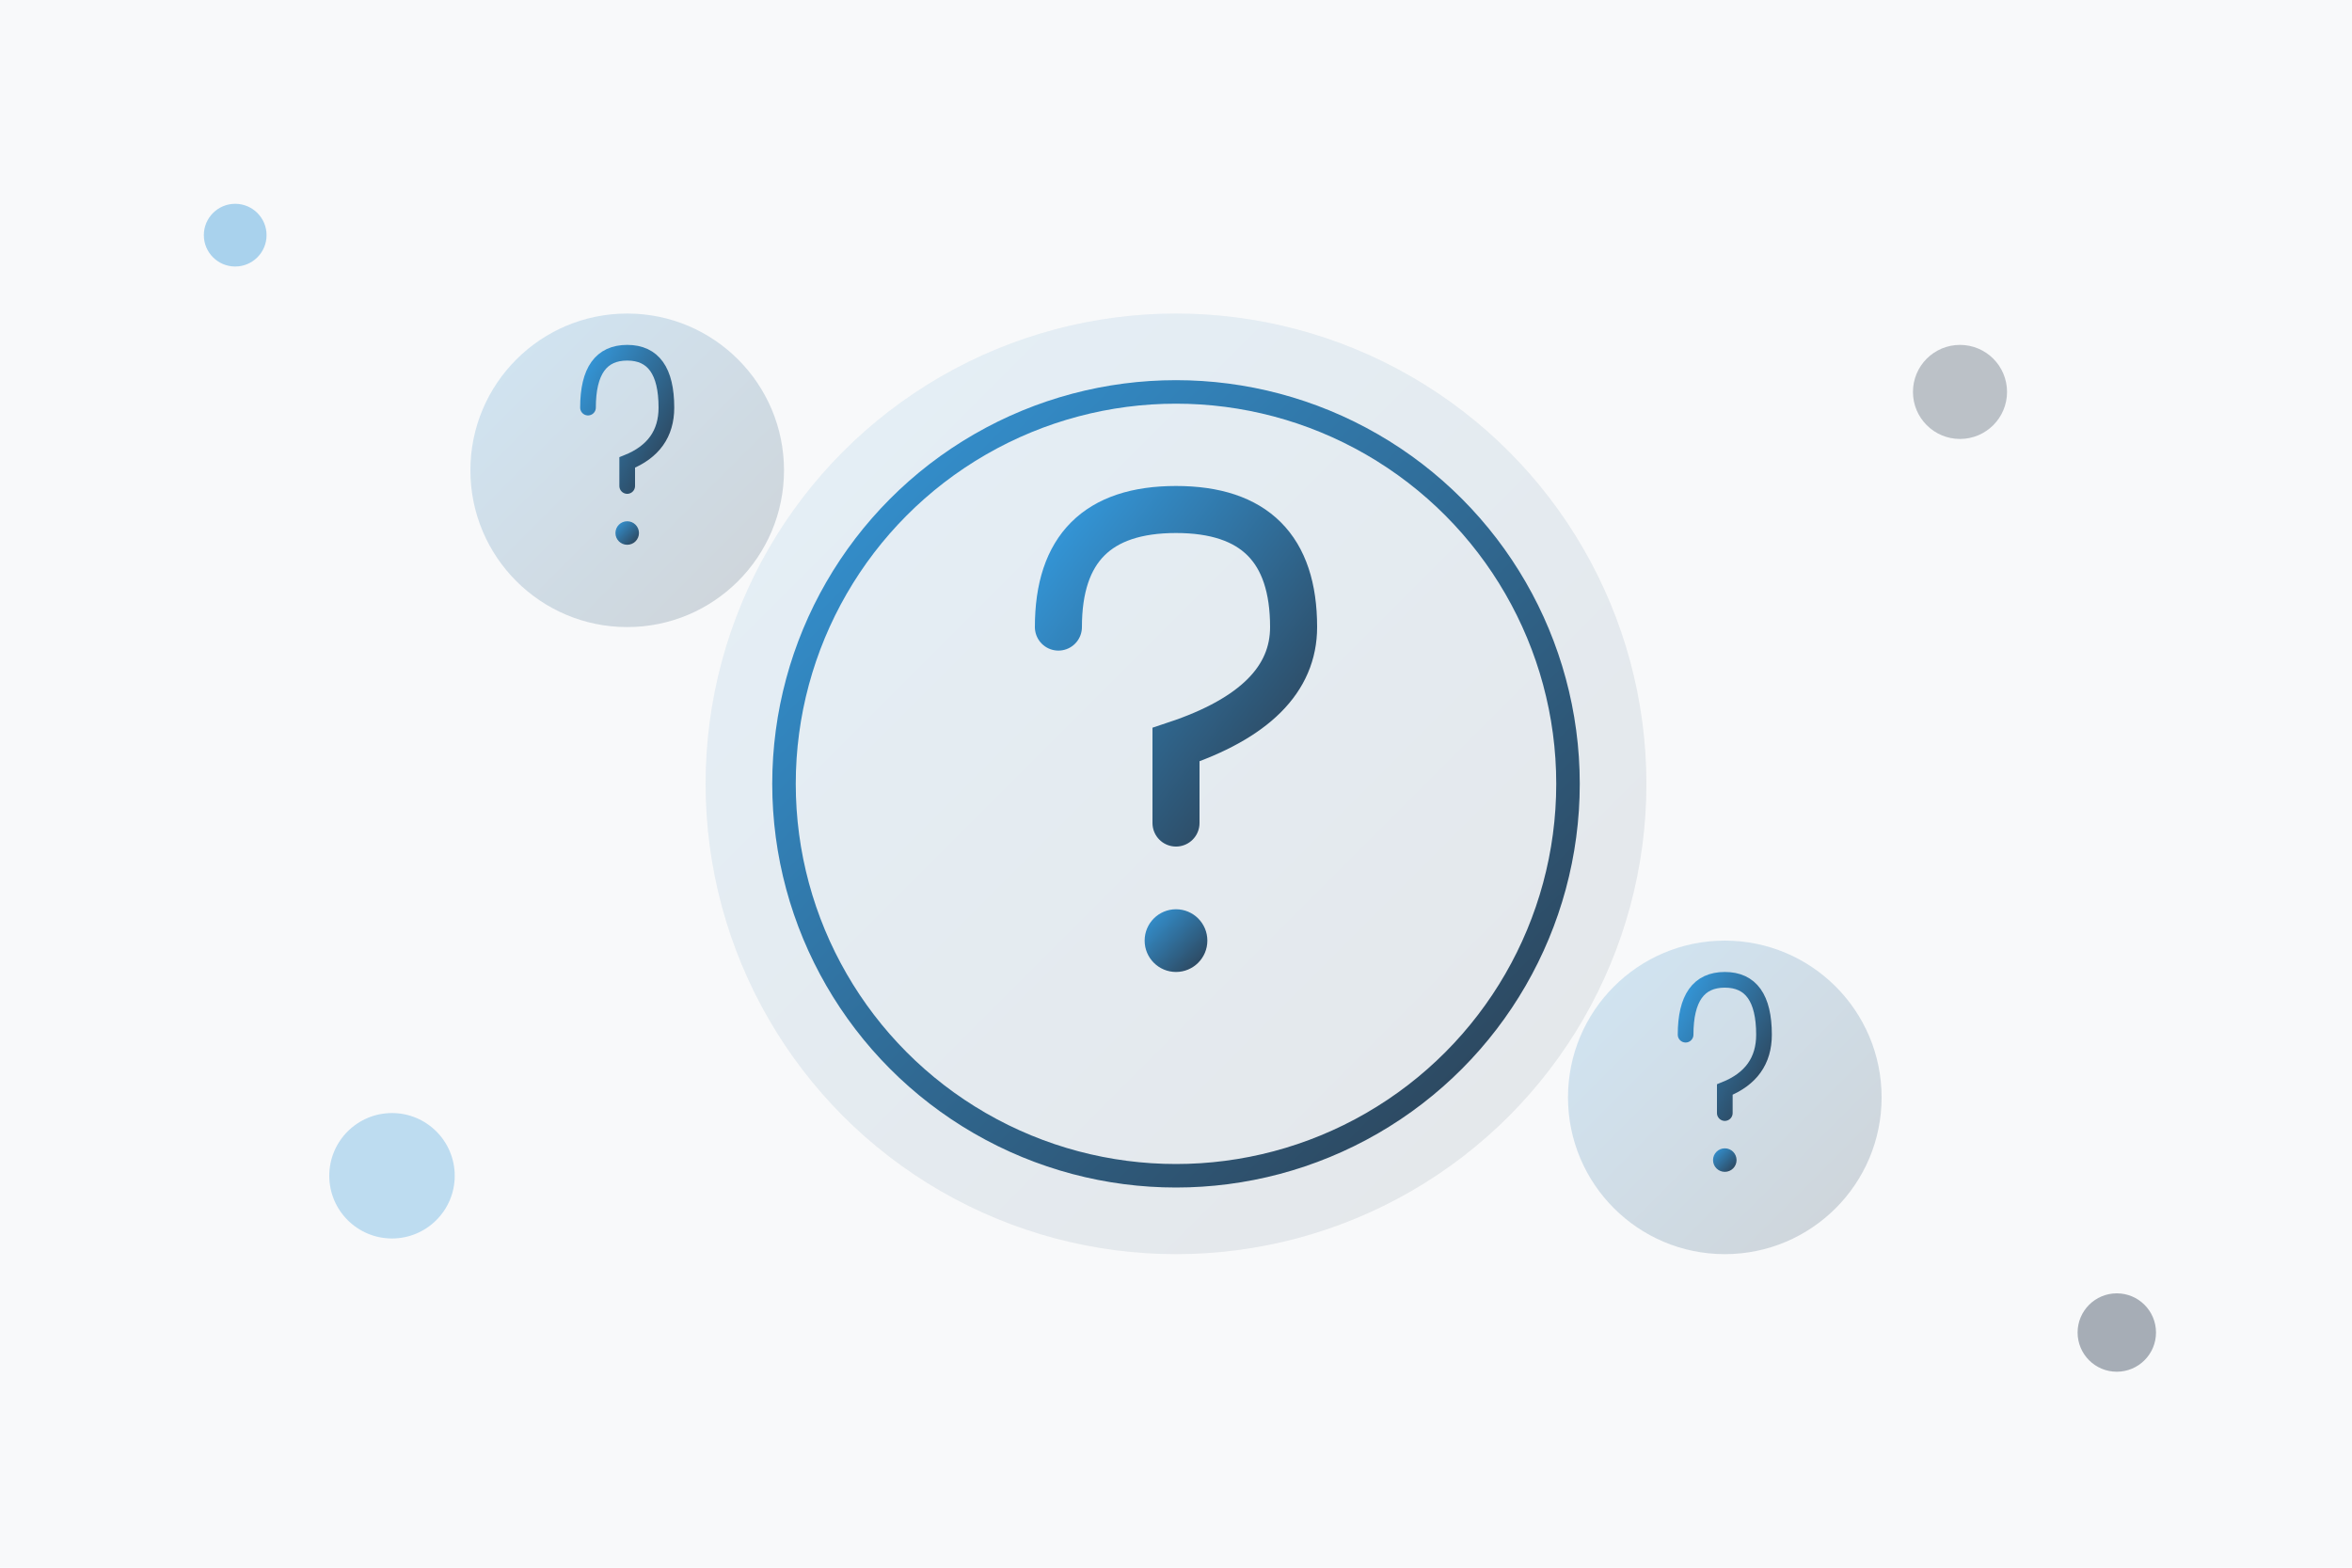 <svg width="300" height="200" viewBox="0 0 300 200" xmlns="http://www.w3.org/2000/svg">
    <defs>
        <linearGradient id="faqGradient" x1="0%" y1="0%" x2="100%" y2="100%">
            <stop offset="0%" style="stop-color:#3498db;stop-opacity:1" />
            <stop offset="100%" style="stop-color:#2c3e50;stop-opacity:1" />
        </linearGradient>
    </defs>
    
    <!-- Background -->
    <rect width="300" height="200" fill="#f8f9fa" />
    
    <!-- Main question mark -->
    <g transform="translate(150, 100)">
        <circle cx="0" cy="0" r="60" fill="url(#faqGradient)" opacity="0.1" />
        <circle cx="0" cy="0" r="50" fill="none" stroke="url(#faqGradient)" stroke-width="3" />
        
        <!-- Question mark -->
        <path d="M-15 -20 Q-15 -35 0 -35 Q15 -35 15 -20 Q15 -10 0 -5 L0 5" stroke="url(#faqGradient)" stroke-width="6" fill="none" stroke-linecap="round" />
        <circle cx="0" cy="20" r="4" fill="url(#faqGradient)" />
    </g>
    
    <!-- Smaller question marks -->
    <g transform="translate(80, 60)">
        <circle cx="0" cy="0" r="20" fill="url(#faqGradient)" opacity="0.2" />
        <path d="M-5 -8 Q-5 -15 0 -15 Q5 -15 5 -8 Q5 -3 0 -1 L0 2" stroke="url(#faqGradient)" stroke-width="2" fill="none" stroke-linecap="round" />
        <circle cx="0" cy="8" r="1.5" fill="url(#faqGradient)" />
    </g>
    
    <g transform="translate(220, 140)">
        <circle cx="0" cy="0" r="20" fill="url(#faqGradient)" opacity="0.2" />
        <path d="M-5 -8 Q-5 -15 0 -15 Q5 -15 5 -8 Q5 -3 0 -1 L0 2" stroke="url(#faqGradient)" stroke-width="2" fill="none" stroke-linecap="round" />
        <circle cx="0" cy="8" r="1.5" fill="url(#faqGradient)" />
    </g>
    
    <!-- Decorative elements -->
    <circle cx="50" cy="150" r="8" fill="#3498db" opacity="0.3" />
    <circle cx="250" cy="50" r="6" fill="#2c3e50" opacity="0.3" />
    <circle cx="30" cy="30" r="4" fill="#3498db" opacity="0.4" />
    <circle cx="270" cy="170" r="5" fill="#2c3e50" opacity="0.4" />
</svg>
